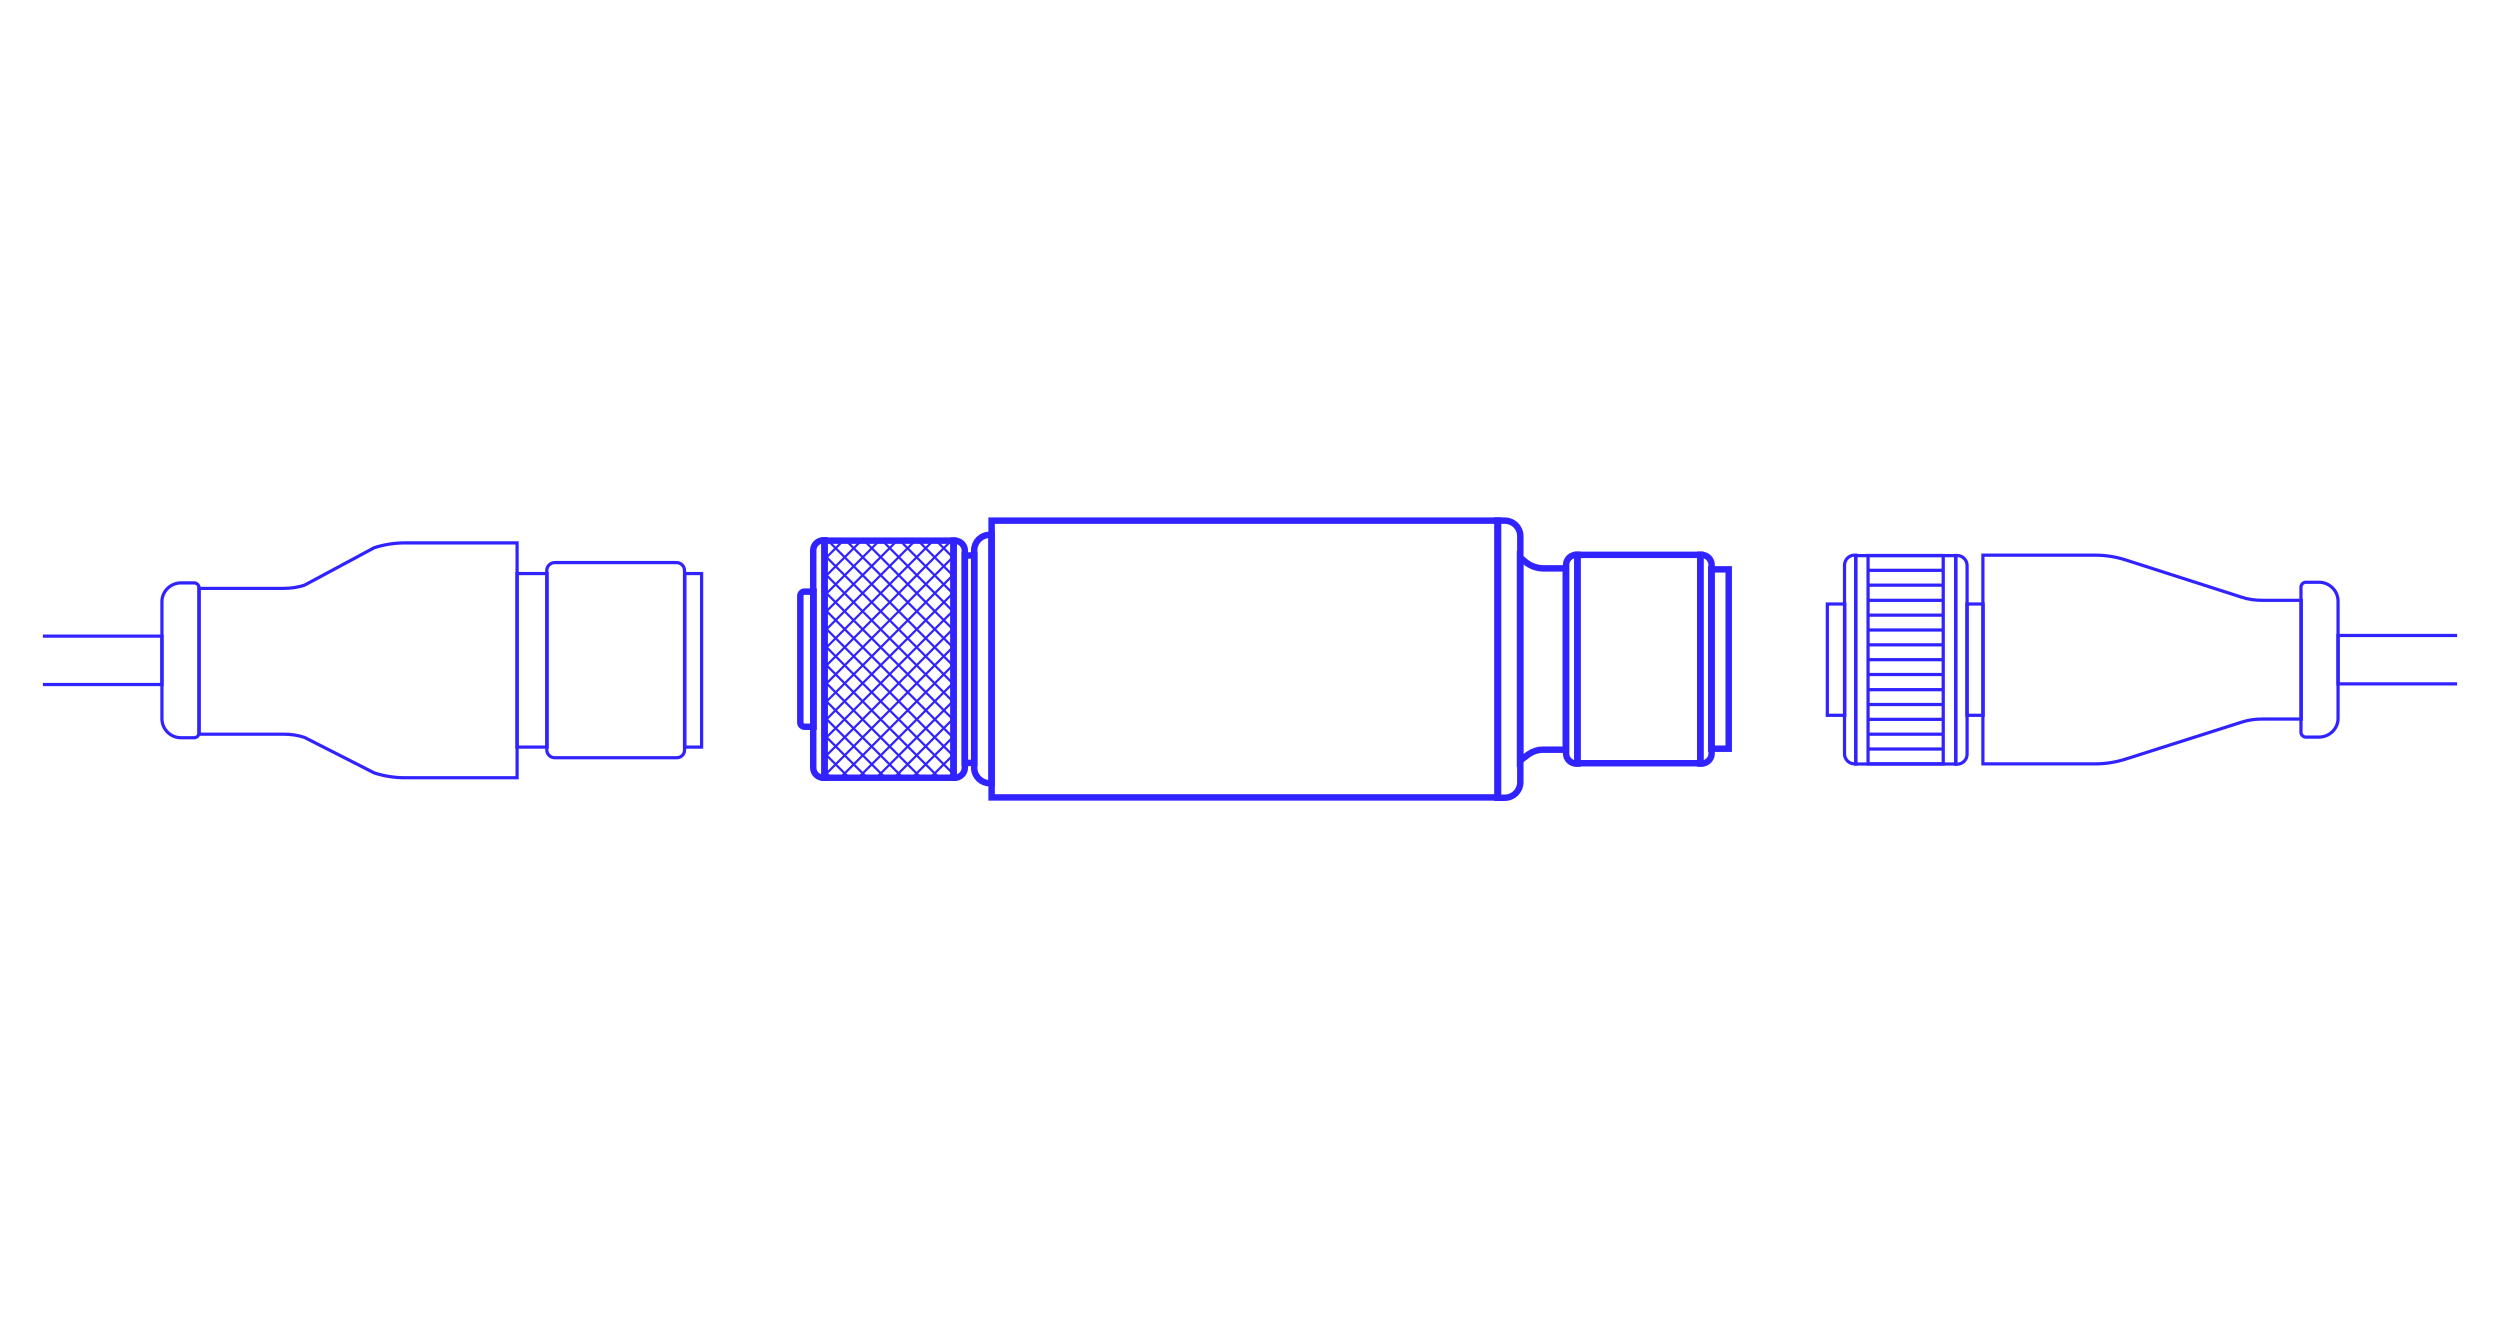 <?xml version="1.0" encoding="utf-8"?>
<!-- Generator: Adobe Illustrator 27.9.0, SVG Export Plug-In . SVG Version: 6.00 Build 0)  -->
<svg version="1.1" id="Livello_1" xmlns="http://www.w3.org/2000/svg" xmlns:xlink="http://www.w3.org/1999/xlink" x="0px" y="0px"
	 viewBox="0 0 775 411" style="enable-background:new 0 0 775 411;" xml:space="preserve">
<style type="text/css">
	.st0{fill:none;stroke:#3123FF;stroke-width:2;stroke-miterlimit:10;}
	.st1{clip-path:url(#SVGID_00000033347802581075938750000015586279168090833573_);}
	.st2{fill:none;stroke:#3123FF;stroke-width:0.7;stroke-miterlimit:10;}
	.st3{fill:none;stroke:#3123FF;stroke-miterlimit:10;}
</style>
<g>
	<rect x="307.4" y="161.4" class="st0" width="157" height="85.8"/>
	<path class="st0" d="M307.4,242.8h-0.6c-2.6,0-4.8-2.1-4.8-4.8v-67.4c0-2.6,2.1-4.8,4.8-4.8h0.6V242.8z"/>
	<path class="st0" d="M464.2,161.4h2.3c2.6,0,4.8,2.1,4.8,4.8v76.3c0,2.6-2.1,4.8-4.8,4.8h-2.3V161.4z"/>
	<path class="st0" d="M485.5,232.4h-7.3c-1.5,0-3,0.5-4.3,1.4l-2.7,2v-63l1.7,1.4c1.6,1.3,3.6,2,5.7,2h6.8V232.4z"/>
	<rect x="489" y="172" class="st0" width="38.1" height="64.6"/>
	<path class="st0" d="M489,236.7h-0.4c-1.7,0-3.1-1.4-3.1-3.1v-58.5c0-1.7,1.4-3.1,3.1-3.1h0.4V236.7z"/>
	<path class="st0" d="M255.6,241.1h-0.4c-1.7,0-3.1-1.4-3.1-3.1v-67.4c0-1.7,1.4-3.1,3.1-3.1h0.4V241.1z"/>
	<path class="st0" d="M295.6,167.6h0.4c1.7,0,3.1,1.4,3.1,3.1V238c0,1.7-1.4,3.1-3.1,3.1h-0.4V167.6z"/>
	<path class="st0" d="M527.1,172h0.4c1.7,0,3.1,1.4,3.1,3.1v58.5c0,1.7-1.4,3.1-3.1,3.1h-0.4V172z"/>
	<rect x="530.5" y="176.5" class="st0" width="5.4" height="55.6"/>
	<rect x="255.6" y="167.6" class="st0" width="40" height="73.5"/>
	<rect x="299.1" y="172.2" class="st0" width="2.9" height="64.3"/>
	<path class="st0" d="M252.2,225.3h-2.8c-0.7,0-1.3-0.6-1.3-1.3v-39.3c0-0.7,0.6-1.3,1.3-1.3h2.8V225.3z"/>
	<g>
		<defs>
			<rect id="SVGID_1_" x="255.6" y="167.6" width="40" height="73.5"/>
		</defs>
		<clipPath id="SVGID_00000057119499078583002530000000359885263485790895_">
			<use xlink:href="#SVGID_1_"  style="overflow:visible;"/>
		</clipPath>
		<g style="clip-path:url(#SVGID_00000057119499078583002530000000359885263485790895_);">
			<line class="st2" x1="255.6" y1="133" x2="296" y2="173.4"/>
			<line class="st2" x1="255.6" y1="138.6" x2="296" y2="179"/>
			<line class="st2" x1="255.6" y1="144.2" x2="296" y2="184.6"/>
			<line class="st2" x1="255.6" y1="149.7" x2="296" y2="190.1"/>
			<line class="st2" x1="255.6" y1="155.3" x2="296" y2="195.7"/>
			<line class="st2" x1="255.6" y1="160.9" x2="296" y2="201.3"/>
			<line class="st2" x1="255.6" y1="166.5" x2="296" y2="206.9"/>
			<line class="st2" x1="255.6" y1="172.1" x2="296" y2="212.5"/>
			<line class="st2" x1="255.6" y1="177.7" x2="296" y2="218.1"/>
			<line class="st2" x1="255.6" y1="183.3" x2="296" y2="223.6"/>
			<line class="st2" x1="255.6" y1="188.8" x2="296" y2="229.2"/>
			<line class="st2" x1="255.6" y1="194.4" x2="296" y2="234.8"/>
			<line class="st2" x1="255.6" y1="200" x2="296" y2="240.4"/>
			<line class="st2" x1="255.6" y1="205.6" x2="296" y2="246"/>
			<line class="st2" x1="255.6" y1="211.2" x2="296" y2="251.6"/>
			<line class="st2" x1="255.6" y1="216.8" x2="296" y2="257.2"/>
			<line class="st2" x1="255.6" y1="222.3" x2="296" y2="262.7"/>
			<line class="st2" x1="255.6" y1="227.9" x2="296" y2="268.3"/>
			<line class="st2" x1="255.6" y1="233.5" x2="296" y2="273.9"/>
			<line class="st2" x1="255.6" y1="239.1" x2="296" y2="279.5"/>
			<line class="st2" x1="296" y1="133" x2="255.6" y2="173.4"/>
			<line class="st2" x1="296" y1="138.6" x2="255.6" y2="179"/>
			<line class="st2" x1="296" y1="144.2" x2="255.6" y2="184.6"/>
			<line class="st2" x1="296" y1="149.7" x2="255.6" y2="190.1"/>
			<line class="st2" x1="296" y1="155.3" x2="255.6" y2="195.7"/>
			<line class="st2" x1="296" y1="160.9" x2="255.6" y2="201.3"/>
			<line class="st2" x1="296" y1="166.5" x2="255.6" y2="206.9"/>
			<line class="st2" x1="296" y1="172.1" x2="255.6" y2="212.5"/>
			<line class="st2" x1="296" y1="177.7" x2="255.6" y2="218.1"/>
			<line class="st2" x1="296" y1="183.3" x2="255.6" y2="223.6"/>
			<line class="st2" x1="296" y1="188.8" x2="255.6" y2="229.2"/>
			<line class="st2" x1="296" y1="194.4" x2="255.6" y2="234.8"/>
			<line class="st2" x1="296" y1="200" x2="255.6" y2="240.4"/>
			<line class="st2" x1="296" y1="205.6" x2="255.6" y2="246"/>
			<line class="st2" x1="296" y1="211.2" x2="255.6" y2="251.6"/>
			<line class="st2" x1="296" y1="216.8" x2="255.6" y2="257.2"/>
			<line class="st2" x1="296" y1="222.3" x2="255.6" y2="262.7"/>
			<line class="st2" x1="296" y1="227.9" x2="255.6" y2="268.3"/>
			<line class="st2" x1="296" y1="233.5" x2="255.6" y2="273.9"/>
			<line class="st2" x1="296" y1="239.1" x2="255.6" y2="279.5"/>
		</g>
	</g>
</g>
<g>
	
		<rect x="575.3" y="172.2" transform="matrix(-1 -1.224647e-16 1.224647e-16 -1 1181.562 409.046)" class="st3" width="31" height="64.6"/>
	<path class="st3" d="M606.3,172.2h0.4c1.7,0,3.1,1.4,3.1,3.1v58.5c0,1.7-1.4,3.1-3.1,3.1h-0.4V172.2z"/>
	<path class="st3" d="M575.3,236.8h-0.4c-1.7,0-3.1-1.4-3.1-3.1v-58.5c0-1.7,1.4-3.1,3.1-3.1h0.4V236.8z"/>
	
		<rect x="566.4" y="187.3" transform="matrix(-1 -1.224647e-16 1.224647e-16 -1 1138.274 409.046)" class="st3" width="5.4" height="34.5"/>
	
		<rect x="609.7" y="187.3" transform="matrix(-1 -1.224647e-16 1.224647e-16 -1 1224.464 409.046)" class="st3" width="5" height="34.5"/>
	<rect x="579.1" y="172.2" class="st3" width="23.3" height="64.6"/>
	<g>
		<line class="st3" x1="579.1" y1="176.8" x2="602.4" y2="176.8"/>
		<line class="st3" x1="579.1" y1="181.4" x2="602.4" y2="181.4"/>
		<line class="st3" x1="579.1" y1="186.1" x2="602.4" y2="186.1"/>
		<line class="st3" x1="579.1" y1="190.7" x2="602.4" y2="190.7"/>
		<line class="st3" x1="579.1" y1="195.3" x2="602.4" y2="195.3"/>
		<line class="st3" x1="579.1" y1="199.9" x2="602.4" y2="199.9"/>
		<line class="st3" x1="579.1" y1="204.5" x2="602.4" y2="204.5"/>
		<line class="st3" x1="579.1" y1="209.1" x2="602.4" y2="209.1"/>
		<line class="st3" x1="579.1" y1="213.8" x2="602.4" y2="213.8"/>
		<line class="st3" x1="579.1" y1="218.4" x2="602.4" y2="218.4"/>
		<line class="st3" x1="579.1" y1="223" x2="602.4" y2="223"/>
		<line class="st3" x1="579.1" y1="227.6" x2="602.4" y2="227.6"/>
		<line class="st3" x1="579.1" y1="232.2" x2="602.4" y2="232.2"/>
	</g>
	<path class="st3" d="M694.8,185.1L659,173.6c-3.1-1-6.3-1.5-9.5-1.5h-34.8v64.7h34.8c3.2,0,6.4-0.5,9.5-1.5l35.8-11.4
		c2.1-0.7,4.3-1,6.5-1h12.1v-36.8h-12.1C699.1,186.1,696.9,185.8,694.8,185.1z"/>
	<path class="st3" d="M718.9,228.5h-4.1c-0.8,0-1.5-0.7-1.5-1.5v-45c0-0.8,0.7-1.5,1.5-1.5h4.1c3.2,0,5.9,2.6,5.9,5.9v36.3
		C724.8,225.9,722.1,228.5,718.9,228.5z"/>
	<polyline class="st3" points="761.7,212 724.8,212 724.8,197 761.7,197 	"/>
</g>
<g>
	<rect x="160.3" y="177.8" class="st3" width="9.3" height="53.8"/>
	<rect x="212.3" y="177.8" class="st3" width="5.2" height="53.8"/>
	<path class="st3" d="M94.4,228.6l21.6,11c3.1,1,6.3,1.5,9.5,1.5h34.8v-72.8h-34.8c-3.2,0-6.4,0.5-9.5,1.5l-21.6,11.6
		c-2.1,0.7-4.3,1-6.5,1H61.7v45.2h26.2C90.1,227.6,92.3,227.9,94.4,228.6z"/>
	<path class="st3" d="M56.1,180.7h4.1c0.8,0,1.5,0.7,1.5,1.5v45c0,0.8-0.7,1.5-1.5,1.5h-4.1c-3.2,0-5.9-2.6-5.9-5.9v-36.3
		C50.2,183.3,52.9,180.7,56.1,180.7z"/>
	<path class="st3" d="M209.8,234.9H172c-1.4,0-2.5-1.1-2.5-2.5v-55.5c0-1.4,1.1-2.5,2.5-2.5h37.7c1.4,0,2.5,1.1,2.5,2.5v55.5
		C212.3,233.8,211.1,234.9,209.8,234.9z"/>
	<polyline class="st3" points="13.3,197.2 50.2,197.2 50.2,212.2 13.3,212.2 	"/>
</g>
</svg>
